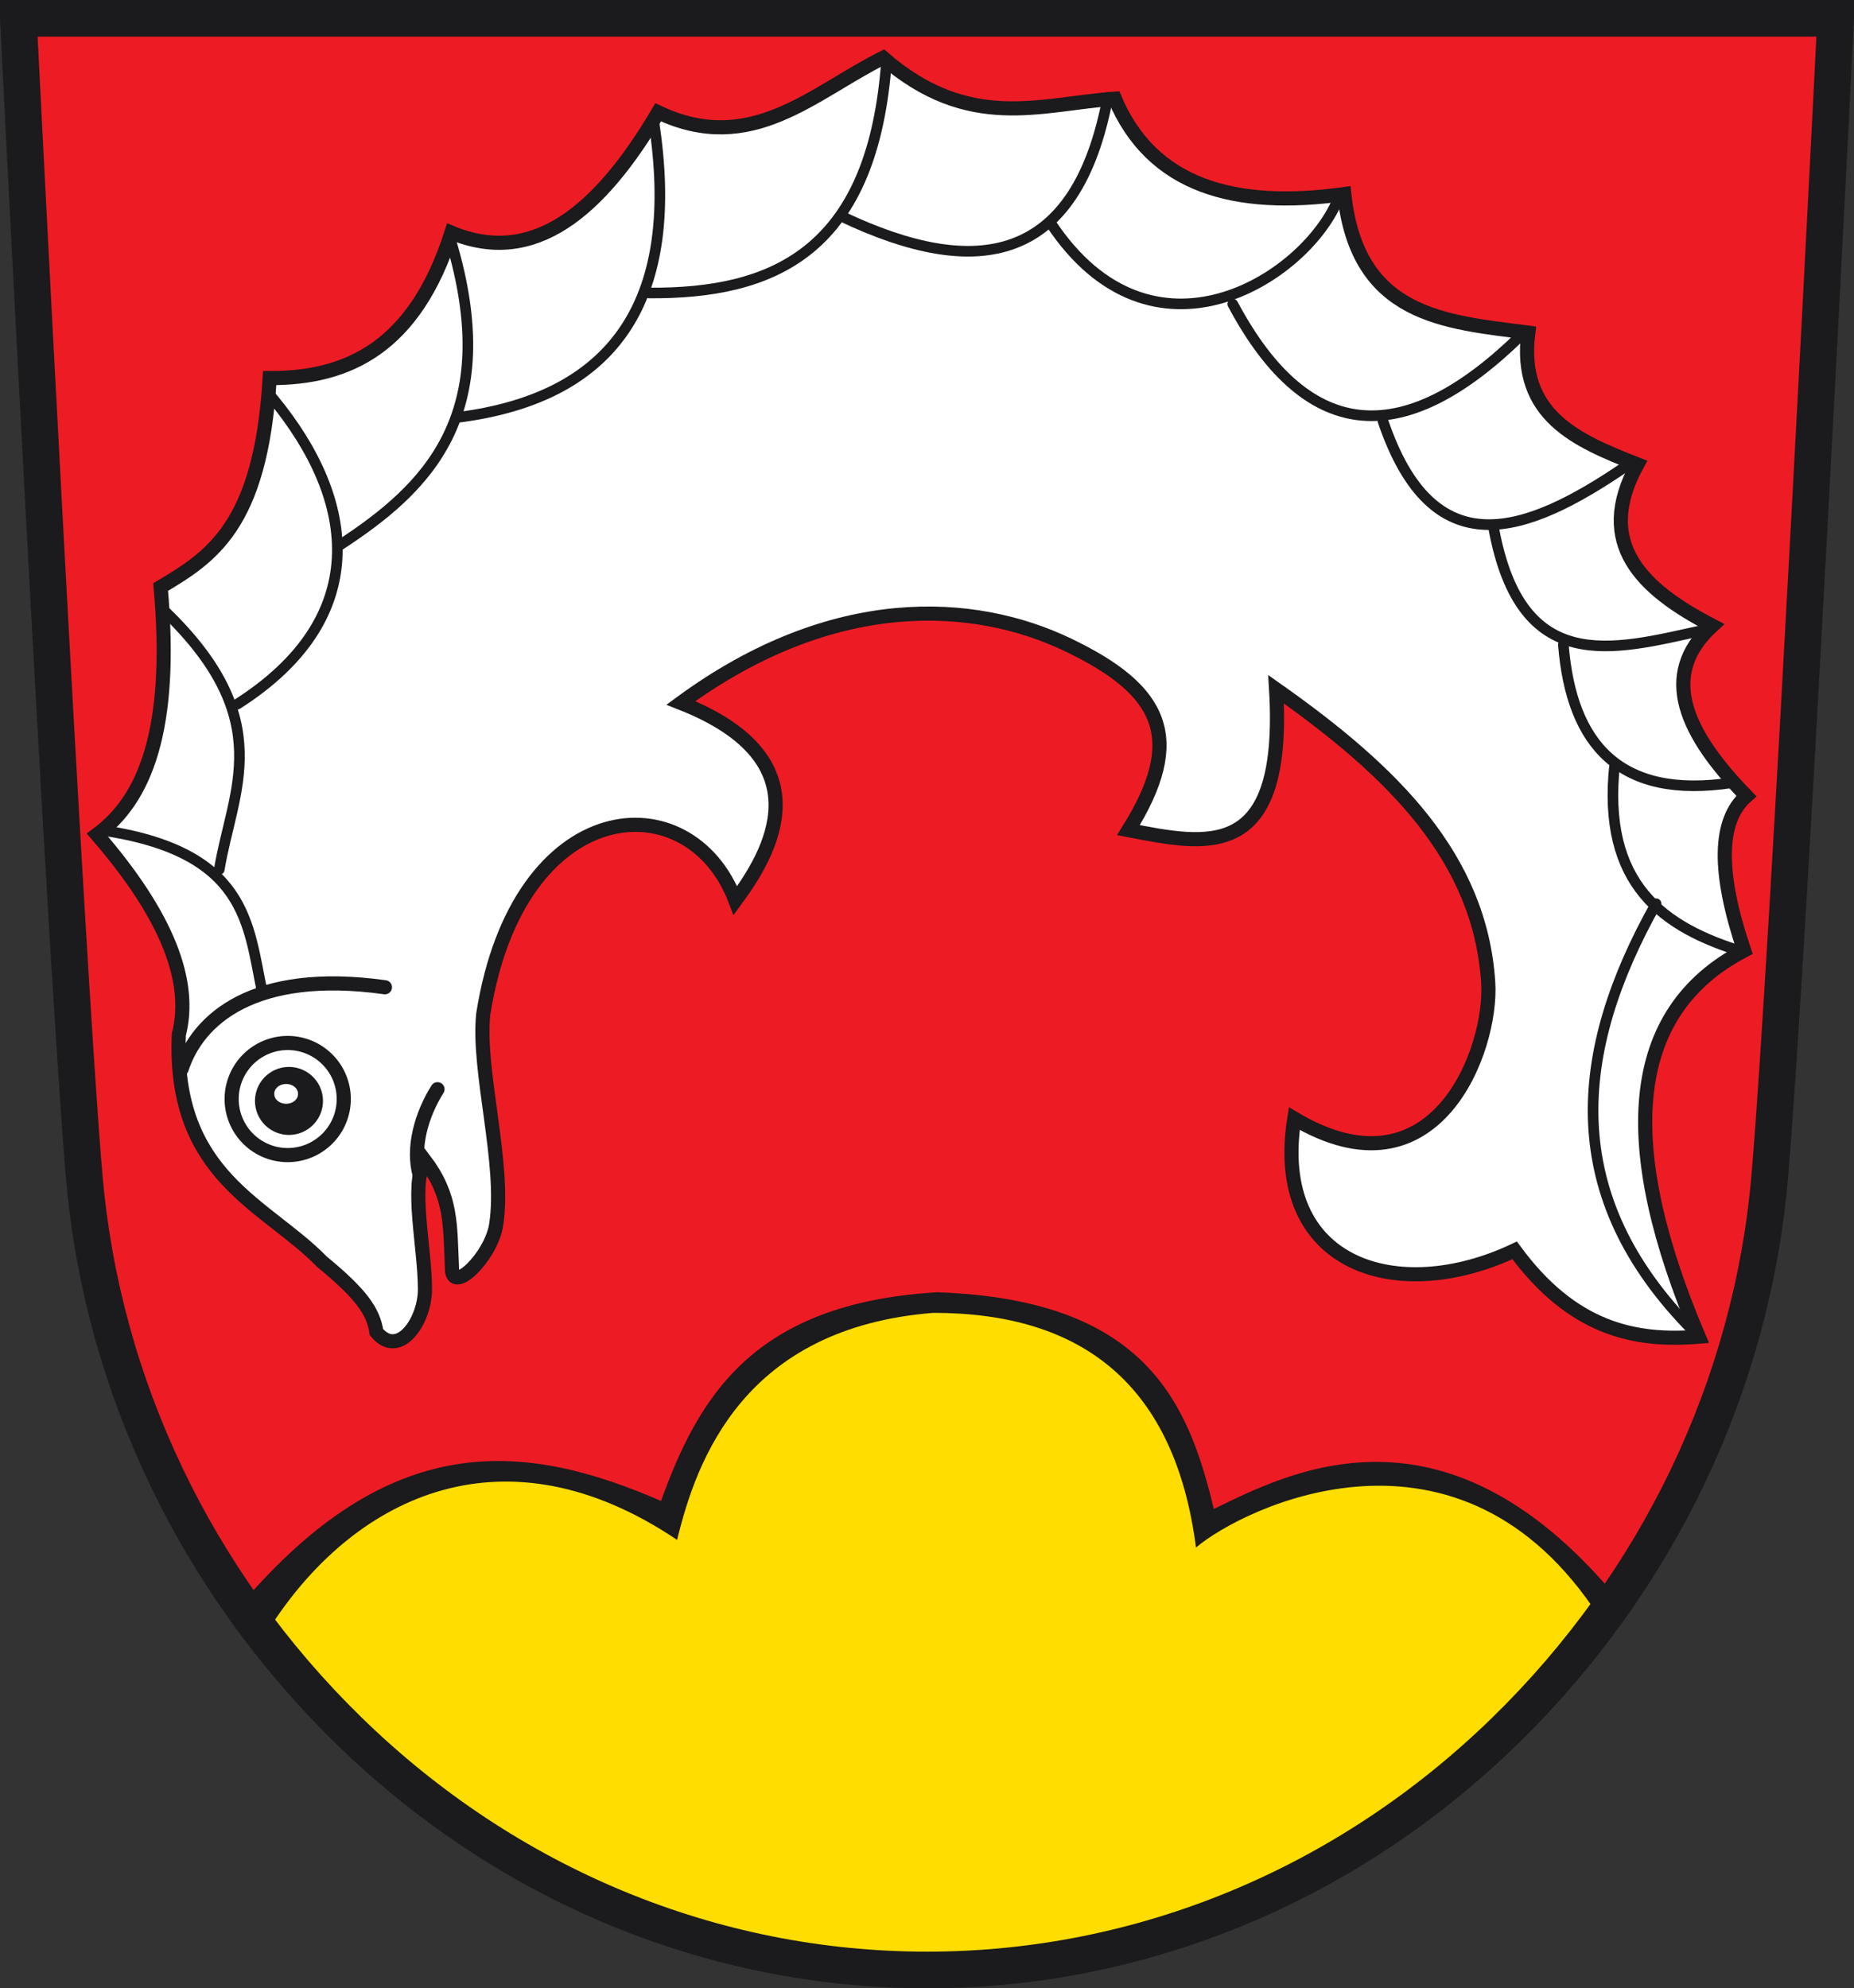 <?xml version="1.0" encoding="UTF-8" standalone="no"?>
<!-- Created with Inkscape (http://www.inkscape.org/) -->
<svg
   xmlns:svg="http://www.w3.org/2000/svg"
   xmlns="http://www.w3.org/2000/svg"
   version="1.0"
   width="524.573"
   height="562.638"
   id="svg3326">
  <rect width="100%" height="100%" fill="#333333" stroke="none"/>
  <defs
     id="defs3328">
    <clipPath
       id="clipPath23">
      <path
         d="M 0.03,841.95 L 595.29,841.95 L 595.29,0.03 L 0.03,0.03 L 0.03,841.95 z"
         id="path25" />
    </clipPath>
    <clipPath
       id="clipPath17">
      <path
         d="M 0,841.89 L 595.276,841.89 L 595.276,0 L 0,0 L 0,841.89 z"
         id="path19" />
    </clipPath>
  </defs>
  <path
     d="M 3.159,2.023 C 3.159,2.023 16.464,267.657 21.802,329.756 C 26.871,388.752 53.485,444.466 96.74,486.633 C 141.496,530.267 199.565,554.292 260.257,554.292 C 320.946,554.292 379.025,530.267 423.774,486.633 C 467.029,444.466 493.64,388.752 498.706,329.756 C 504.047,267.657 517.362,2.023 517.362,2.023 L 3.159,2.023 z"
     id="path2524"
     style="fill:#ed1c24;fill-opacity:1;stroke:none;stroke-width:10.37;stroke-linecap:butt;stroke-linejoin:miter;stroke-miterlimit:4;stroke-dasharray:none;stroke-opacity:1" />
  <path
     d="M 70.899,451.693 C 112.135,404.922 148.927,408.605 187.317,425.401 C 197.936,395.904 213.053,369.27 265.171,366.182 C 323.389,368.185 335.767,396.505 343.089,427.726 C 364.452,417.373 407.543,394.196 455.849,450.975 C 398.751,525.831 335.048,547.846 268.691,548.623 C 193.622,548.351 127.402,523.134 70.899,451.693 z"
     id="path3296"
     style="fill:#1b1a1c;fill-opacity:1;fill-rule:evenodd;stroke:#1b1a1c;stroke-width:1px;stroke-linecap:butt;stroke-linejoin:miter;stroke-opacity:1" />
  <path
     d="M 77.071,459.449 C 101.164,422.873 143.249,403.194 191.58,435.757 C 197.096,412.973 210.537,375.748 264.09,371.503 C 306.388,371.496 332.461,391.983 338.395,437.911 C 351.823,426.511 413.05,396.452 452.523,457.638 L 429.172,490.904 C 408.179,510.461 366.771,545.568 283.206,560.762 L 214.574,557.531 C 151.862,538.987 119.305,512.948 77.071,459.449 z"
     id="path3298"
     style="fill:#ffdd00;fill-opacity:1;fill-rule:evenodd;stroke:none;stroke-width:1px;stroke-linecap:butt;stroke-linejoin:miter;stroke-opacity:1" />
  <path
     d="M 120.015,328.107 C 116.2,336.387 120.147,352.429 120.233,364.611 C 120.369,373.734 112.832,384.627 106.517,376.959 C 105.615,370.969 102.055,366.067 91.09,357.032 C 75.201,340.723 48.886,332.895 50.594,292.753 C 54.403,278.013 47.634,259.495 27.453,236.187 C 40.905,226.246 49.082,206.812 45.451,166.123 C 59.662,157.626 73.812,148.96 76.305,106.986 C 98.537,107.09 117.441,98.16 127.729,65.847 C 151.051,75.524 169.737,59.7 186.223,31.779 C 212.47,44.257 230.009,26.258 249.86,16.352 C 274.181,37.471 294.335,29.418 315.425,27.922 C 325.928,52.7 349.306,59.238 380.347,54.919 C 384.046,89.612 408.743,91.059 432.413,94.13 C 429.427,117.616 446.136,124.69 463.268,131.412 C 451.052,153.73 464.389,166.634 484.48,177.05 C 469.074,191.16 477.112,207.738 494.122,225.26 C 486.235,232.157 485.939,246.645 493.479,268.97 C 459.67,286.607 457.889,324.626 480.623,378.245 C 462.578,379.753 444.901,376.123 428.557,353.818 C 395.372,369.532 359.585,358.195 366.206,316.536 C 406.263,340.375 422.309,296.935 421.079,278.018 C 418.788,242.782 394.27,218.427 361.063,195.048 C 363.973,244.252 341.428,239.152 319.282,234.902 C 335.45,209.052 329.026,195.332 302.138,182.464 C 275.589,169.758 235.751,167.263 192.651,198.905 C 233.912,215.138 217.721,241.758 208.078,254.828 C 195.191,220.74 146.631,224.422 136.728,286.968 C 135.049,303.124 143.058,329.349 140.384,346.597 C 138.978,355.663 127.584,366.784 127.879,358.685 C 127.305,346.458 127.939,338.576 120.015,328.107 z"
     id="path3308"
     style="fill:#ffffff;fill-rule:evenodd;stroke:#1b1a1c;stroke-width:4;stroke-linecap:butt;stroke-linejoin:miter;stroke-miterlimit:4;stroke-dasharray:none;stroke-opacity:1" />
  <path
     d="M 108.912,279.367 C 71.78,274.185 55.92,288.466 51.386,302.485"
     id="path3310"
     style="fill:none;fill-rule:evenodd;stroke:#1b1a1c;stroke-width:4;stroke-linecap:round;stroke-linejoin:round;stroke-miterlimit:4;stroke-dasharray:none;stroke-opacity:1" />
  <path
     d="M -304.654,313.091 A 15.86,15.86 0 1 1 -336.374,313.091 A 15.86,15.86 0 1 1 -304.654,313.091 z"
     transform="translate(401.918,-2.093)"
     id="path3312"
     style="fill:none;fill-opacity:1;fill-rule:nonzero;stroke:#1b1a1c;stroke-width:4;stroke-linecap:round;stroke-linejoin:round;stroke-miterlimit:4;stroke-dasharray:none;stroke-opacity:1" />
  <path
     d="M -311.643,312.015 A 7.616,7.616 0 1 1 -326.876,312.015 A 7.616,7.616 0 1 1 -311.643,312.015 z"
     transform="translate(401.022,-0.48)"
     id="path3314"
     style="fill:#1b1a1c;fill-opacity:1;fill-rule:nonzero;stroke:#1b1a1c;stroke-width:4;stroke-linecap:round;stroke-linejoin:round;stroke-miterlimit:4;stroke-dasharray:none;stroke-opacity:1" />
  <path
     d="M 123.786,308.22 C 119.257,315.409 116.565,324.819 118.769,332.592"
     id="path3316"
     style="fill:none;fill-rule:evenodd;stroke:#1b1a1c;stroke-width:4;stroke-linecap:round;stroke-linejoin:round;stroke-miterlimit:4;stroke-dasharray:none;stroke-opacity:1" />
  <path
     d="M 28.316,234.853 C 70.014,240.826 70.158,261.465 74.194,280.731"
     id="path3318"
     style="fill:none;fill-rule:evenodd;stroke:#1b1a1c;stroke-width:3;stroke-linecap:butt;stroke-linejoin:miter;stroke-miterlimit:4;stroke-dasharray:none;stroke-opacity:1" />
  <path
     d="M 62.048,246.027 C 65.69,223.777 78.736,203.808 46.557,172.875"
     id="path3320"
     style="fill:none;fill-rule:evenodd;stroke:#1b1a1c;stroke-width:3;stroke-linecap:round;stroke-linejoin:miter;stroke-miterlimit:4;stroke-dasharray:none;stroke-opacity:1" />
  <path
     d="M 77.059,109.59 C 77.059,109.513 77.059,109.436 77.059,109.59 z"
     id="path3322"
     style="fill:none;fill-rule:evenodd;stroke:#1b1a1c;stroke-width:1px;stroke-linecap:butt;stroke-linejoin:miter;stroke-opacity:1" />
  <path
     d="M 67.12,199.267 C 104.841,175.251 101.453,142.085 77.059,112.594"
     id="path3324"
     style="fill:none;fill-rule:evenodd;stroke:#1b1a1c;stroke-width:3;stroke-linecap:round;stroke-linejoin:miter;stroke-miterlimit:4;stroke-dasharray:none;stroke-opacity:1" />
  <path
     d="M 96.242,154.197 C 120.559,138.276 142.487,117.587 127.444,67.756"
     id="path3326"
     style="fill:none;fill-rule:evenodd;stroke:#1b1a1c;stroke-width:3;stroke-linecap:round;stroke-linejoin:miter;stroke-miterlimit:4;stroke-dasharray:none;stroke-opacity:1" />
  <path
     d="M 129.293,118.141 C 175.373,112.389 192.527,83.363 184.994,34.474"
     id="path3328"
     style="fill:none;fill-rule:evenodd;stroke:#1b1a1c;stroke-width:3;stroke-linecap:round;stroke-linejoin:miter;stroke-miterlimit:4;stroke-dasharray:none;stroke-opacity:1" />
  <path
     d="M 183.682,82.909 C 218.316,83.132 246.26,71.647 250.699,19.028"
     id="path3330"
     style="fill:none;fill-rule:evenodd;stroke:#1b1a1c;stroke-width:3;stroke-linecap:round;stroke-linejoin:miter;stroke-miterlimit:4;stroke-dasharray:none;stroke-opacity:1" />
  <path
     d="M 313.439,27.584 C 304.557,74.555 276.635,79.54 238.151,61.235"
     id="path3332"
     style="fill:none;fill-rule:evenodd;stroke:#1b1a1c;stroke-width:3;stroke-linecap:round;stroke-linejoin:miter;stroke-miterlimit:4;stroke-dasharray:none;stroke-opacity:1" />
  <path
     d="M 297.28,63.135 C 325.938,106.444 369.048,78.898 378.46,56.672"
     id="path3334"
     style="fill:none;fill-rule:evenodd;stroke:#1b1a1c;stroke-width:3;stroke-linecap:round;stroke-linejoin:miter;stroke-miterlimit:4;stroke-dasharray:none;stroke-opacity:1" />
  <path
     d="M 348.801,86.046 C 370.48,126.701 398.134,126.453 430.363,94.886"
     id="path3336"
     style="fill:none;fill-rule:evenodd;stroke:#1b1a1c;stroke-width:3;stroke-linecap:round;stroke-linejoin:miter;stroke-miterlimit:4;stroke-dasharray:none;stroke-opacity:1" />
  <path
     d="M 391.293,119.127 C 391.293,119.032 391.293,118.936 391.293,119.127 z"
     id="path3338"
     style="fill:none;fill-rule:evenodd;stroke:#1b1a1c;stroke-width:1px;stroke-linecap:butt;stroke-linejoin:miter;stroke-opacity:1" />
  <path
     d="M 460.021,131.96 C 431.487,151.429 405.369,160.702 391.293,119.127"
     id="path3340"
     style="fill:none;fill-rule:evenodd;stroke:#1b1a1c;stroke-width:3;stroke-linecap:round;stroke-linejoin:miter;stroke-miterlimit:4;stroke-dasharray:none;stroke-opacity:1" />
  <path
     d="M 422.663,149.641 C 430.431,191.462 456.283,183.963 481.41,178.444"
     id="path3342"
     style="fill:none;fill-rule:evenodd;stroke:#1b1a1c;stroke-width:3;stroke-linecap:round;stroke-linejoin:miter;stroke-miterlimit:4;stroke-dasharray:none;stroke-opacity:1" />
  <path
     d="M 442.34,182.437 C 444.617,210.947 458.492,226.248 489.965,221.506"
     id="path3344"
     style="fill:none;fill-rule:evenodd;stroke:#1b1a1c;stroke-width:3;stroke-linecap:round;stroke-linejoin:miter;stroke-miterlimit:4;stroke-dasharray:none;stroke-opacity:1" />
  <path
     d="M 456.884,216.088 C 453.074,250.326 470.645,262.535 493.387,269.417"
     id="path3346"
     style="fill:none;fill-rule:evenodd;stroke:#1b1a1c;stroke-width:3;stroke-linecap:round;stroke-linejoin:miter;stroke-miterlimit:4;stroke-dasharray:none;stroke-opacity:1" />
  <path
     d="M 468.577,255.728 C 445.013,297.705 441.275,338.458 479.128,376.644"
     id="path3348"
     style="fill:none;fill-rule:evenodd;stroke:#1b1a1c;stroke-width:3;stroke-linecap:round;stroke-linejoin:miter;stroke-miterlimit:4;stroke-dasharray:none;stroke-opacity:1" />
  <path
     d="M 5.185,5.185 C 5.185,5.185 18.49,270.819 23.828,332.918 C 28.897,391.914 55.511,447.628 98.766,489.794 C 143.522,533.429 201.591,557.453 262.283,557.453 C 322.972,557.453 381.051,533.429 425.8,489.794 C 469.055,447.628 495.666,391.914 500.732,332.918 C 506.073,270.819 519.388,5.185 519.388,5.185 L 5.185,5.185 z"
     id="path2522"
     style="fill:none;fill-opacity:1;stroke:#1b1a1c;stroke-width:10.37;stroke-linecap:butt;stroke-linejoin:miter;stroke-miterlimit:4;stroke-dasharray:none;stroke-opacity:1" />
  <path
     d="M -0.908,299.164 A 1.453,1.453 0 1 1 -3.813,299.164 A 1.453,1.453 0 1 1 -0.908,299.164 z"
     transform="matrix(2.308,0,0,1.875,86.41,-251.393)"
     id="path3374"
     style="opacity:1;fill:#ffffff;fill-opacity:1;fill-rule:nonzero;stroke:none;stroke-width:3;stroke-linecap:round;stroke-linejoin:round;stroke-miterlimit:4;stroke-dasharray:none;stroke-opacity:1" />
</svg>
